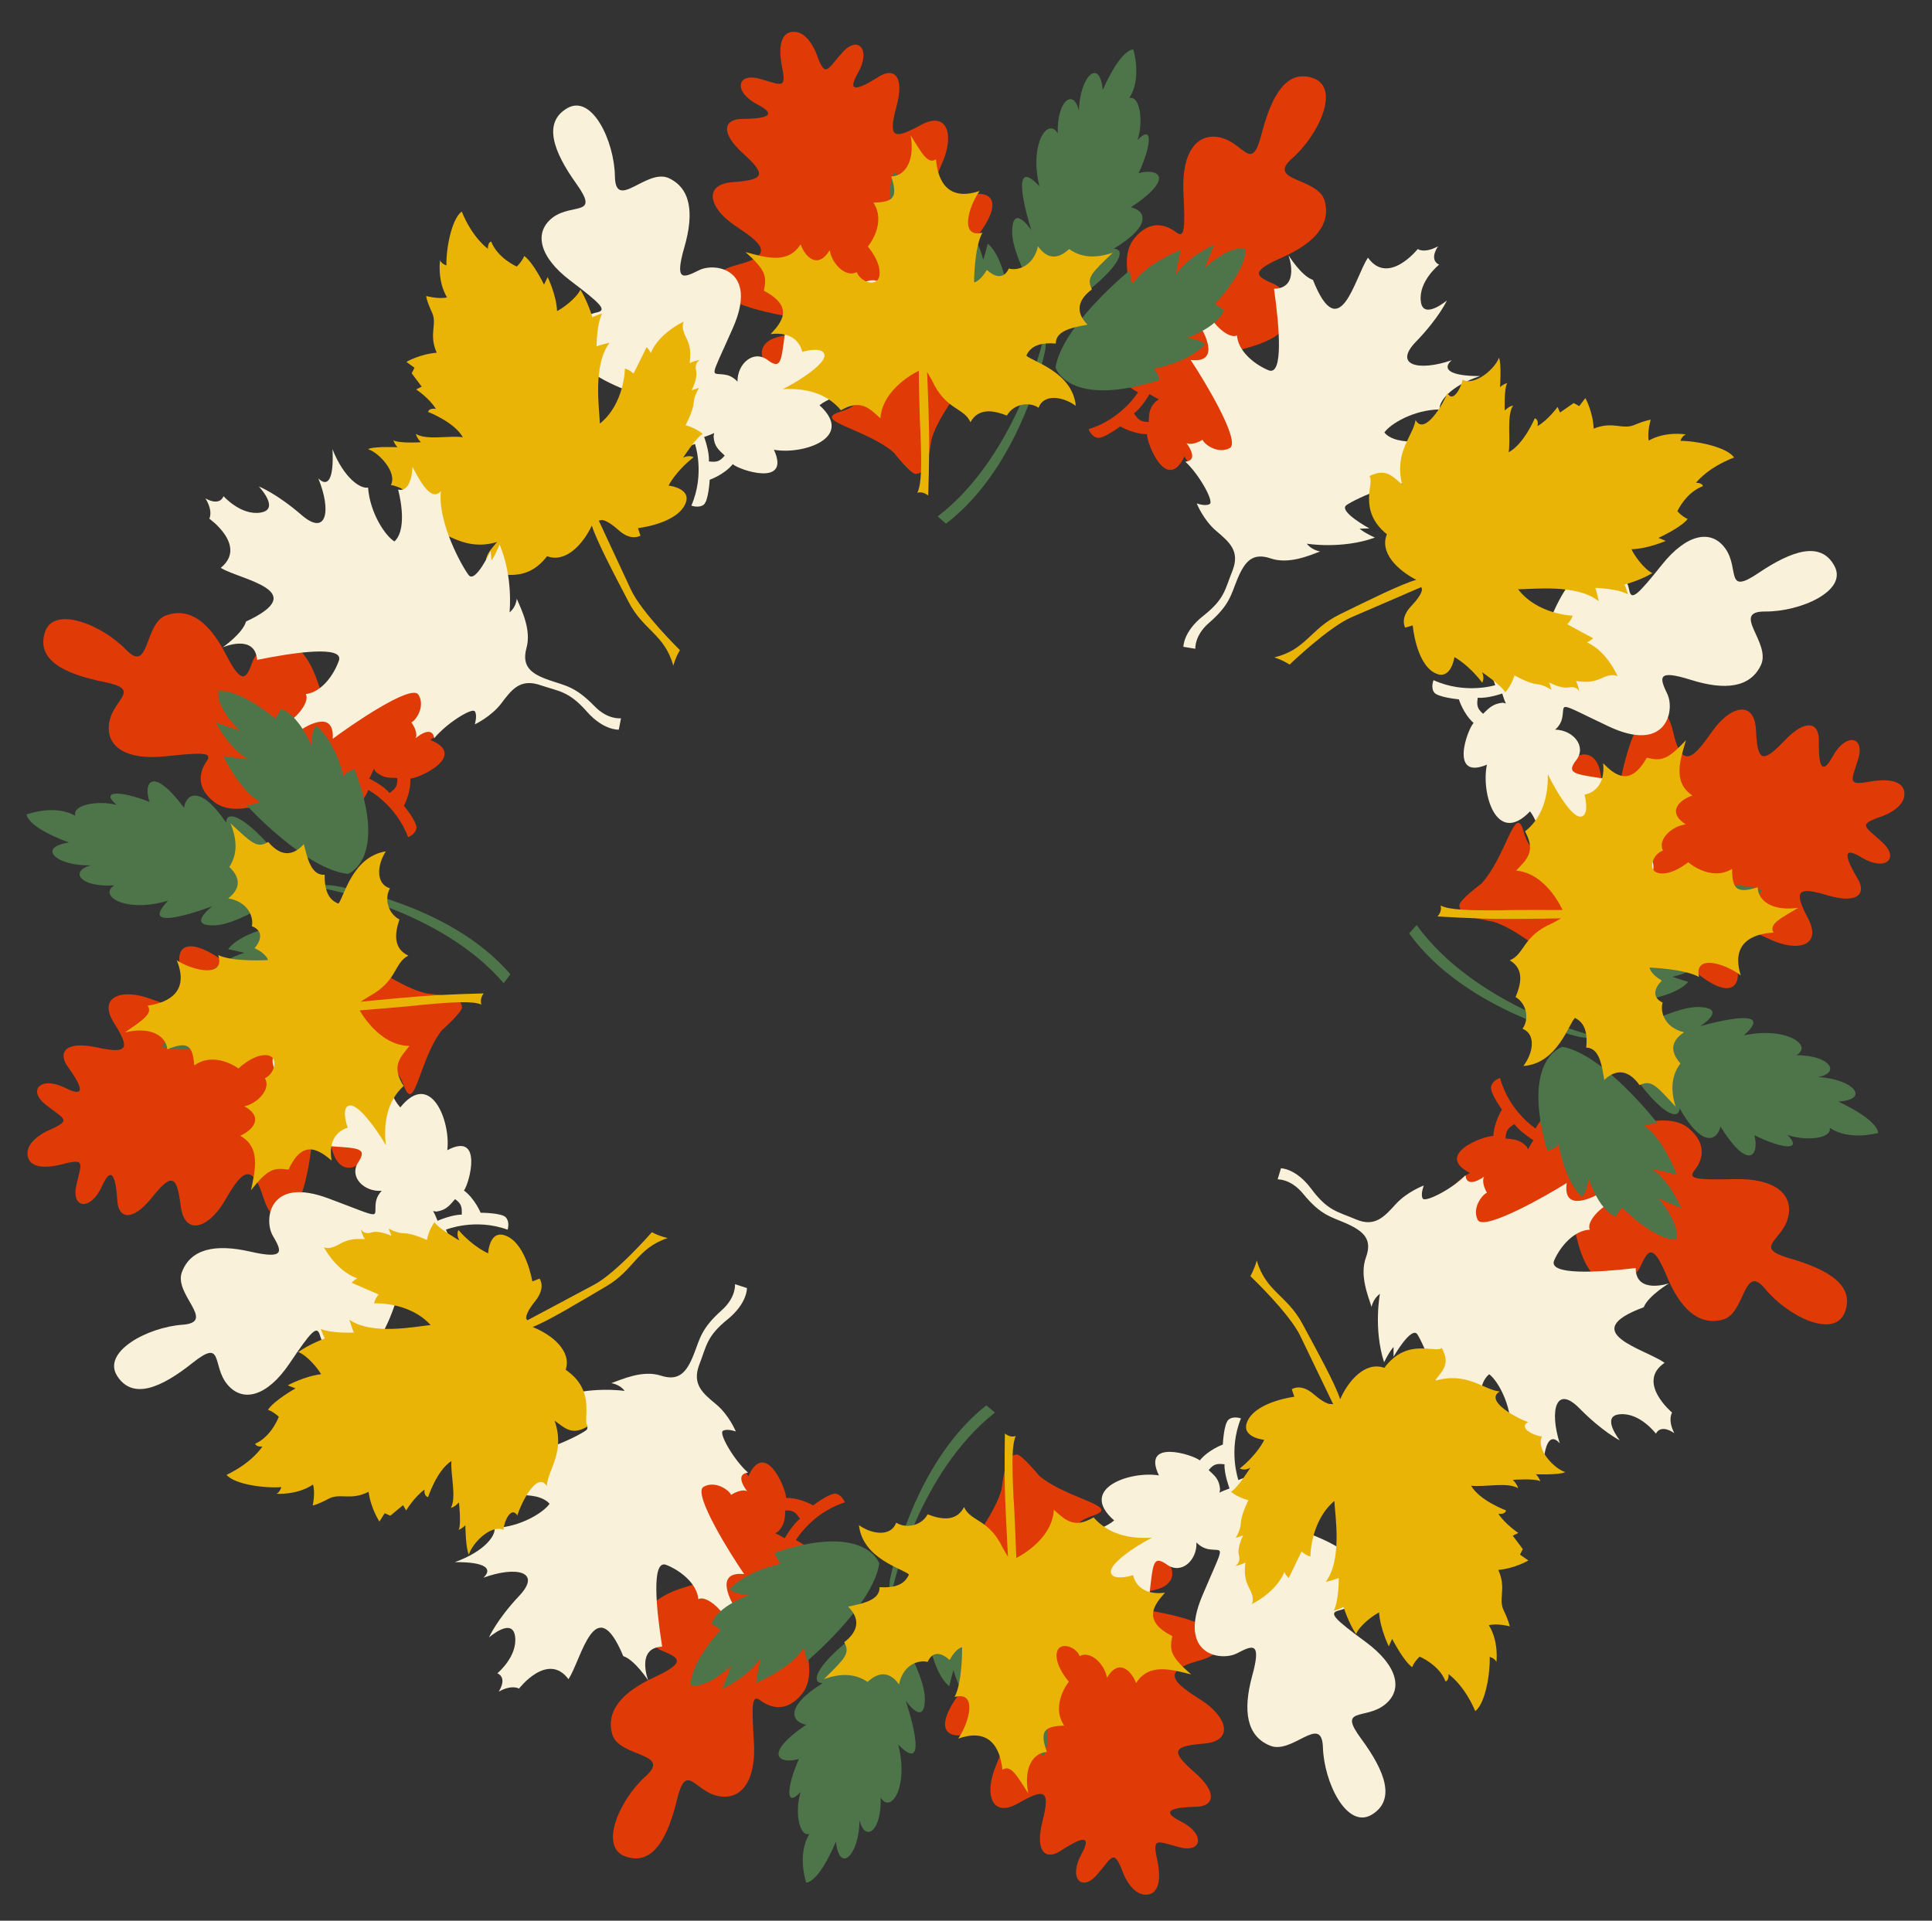 <?xml version="1.0" encoding="utf-8"?>
<!-- Generator: Adobe Illustrator 22.1.0, SVG Export Plug-In . SVG Version: 6.00 Build 0)  -->
<svg version="1.1" id="bg" xmlns="http://www.w3.org/2000/svg" xmlns:xlink="http://www.w3.org/1999/xlink" x="0px" y="0px"
	 viewBox="0 0 695 691" style="enable-background:new 0 0 695 691;" xml:space="preserve">
<rect x="0" y="0" width="695" height="691" fill="#333333" stroke="none"/>
<style type="text/css">
	.st0{fill:#E03A07;}
	.st1{fill:#F9F1D9;}
	.st2{fill:#EAB407;}
	.st3{fill:#4E754A;}
</style>
<g>
	<path class="st0" d="M464.8,57c9.5-8.3,17.4-25.2,7.8-28.8c-9.7-3.6-15.2,6.1-18.8,20.1c-3.6,14-6.1,3.3-14.7,1.2
		c-8.5-2-14,5.3-13.4,19.3c0.7,14.1,0.4,17.1-2.7,14.7s-9.1-4.9-14.9,2.2c-5.9,7.1-0.9,20.1,1.7,28.3s-10.2,3.7-9.8,13.5
		c0.4,9.7,9.4,13.6,9.4,13.6s-5.9,9.7-17.8,13.3c0,0,0.9,2.6,3.1,3.1s8.3-4.1,8.3-4.1s4.7,2.8,9.6,2.8c-0.1,3.3,7.1,21.4,13.5,8
		c5.1,9,22.1,19.8,22.7,2.3c7,1.3,13.2,9.3,20.4,5.2c7.2-4.1-0.3-12.1,7.1-12c2.7,0.9,11.1,6.2,17.9-0.4c6.8-6.6-2.3-11.8-11-9.4
		c-8.7,2.4-12,2.7-9.9-3.7c2.1-6.5-2.8-12-11.9-6.4c-9,5.7-11.8,8.2-12.2,1.8c-0.4-6.4-8.1-7.4-12.9-3.2l0.1-0.8
		c0.1-1.4-0.2-2.7-0.8-3.8c-2.8-5.1-6.3-3.1,14.3-9c22.2-6.4,14.2-20.2,8.2-22.7c-6-2.6-8.9-4.2,3-9.4c11.9-5.3,17.8-12,15.4-20.5
		C474.1,63.8,455.3,65.3,464.8,57z M413.2,151.8c-3,0-3.8-0.9-5.3-3.1c2.8-1.9,5.6-6.9,5.6-6.9c1.2,0.7,2.3,1.3,3.4,1.9l-1,0.6
		C413.3,146.8,413.4,148.8,413.2,151.8z"/>
	<path class="st0" d="M341.1,96c21.6-19.9,19.1-29.8,4.9-25.1s-11.3-2.4-7-12.4c4.4-10,1.8-18.9-8-13.4c-9.8,5.4-11.5,4.3-8.5-6.8
		s-1-14.1-6.4-10.7c-5.3,3.4-12.4,7.2-7.5-1.3s0.1-13.7-5.5-7.5c-5.5,6.1-6,9.3-9,1.7l-0.3-0.9c0,0-2.6-7.4-7.4-8.1
		c-4.8-0.7-6.8,4-5.1,12.4c1.7,8.5-0.1,6.6-8.2,4.4s-9.3,4.8-0.6,9.3c8.7,4.5,0.7,5.1-5.6,5.2c-6.3,0-8.1,4.7,0.4,12.4
		s7.7,9.5-3.5,10.3c-11.2,0.8-8.6,9.5,0.5,15.6s15.3,10.5,0.9,14.2s-11.3,13.4,17.7,18.4c5.9,1.7,9.8,4.8-2.4,7.4
		c-12.2,2.6-6.4,15.5,11.5,17.7s20.3,6.2,10.1,9.4c-10.2,3.2,9.6,6.1,19.4,14.6c0,0,6.1,7.8,7.9,7.7c0,0,1.9,0,3.2-1.6
		c1.1-1.4,2.5-10.8,2.5-10.8c3.5-12.4,18.7-25.6,8.4-22.8c-10.3,2.8-10.4-1.9,3.4-13.4s11.7-25.5,0.1-21.1
		C335.4,105.4,337,100.7,341.1,96z"/>
	<path class="st1" d="M221.2,63.4c-0.2-12.6-8.2-29.6-17.1-24.5c-8.9,5.1-5.1,15.6,3.3,27.3c8.4,11.8-1.4,6.8-8.5,12
		c-7,5.3-5,14.2,6.2,22.7s13.4,10.7,9.6,11.5c-3.8,0.8-9.6,3.8-7.9,12.9c1.7,9.1,14.9,13.6,22.8,16.8c7.9,3.3-3.7,10.2,4,16.1
		c7.7,5.9,16.4,1.5,16.4,1.5s3.7,10.7-1.3,22.2c0,0,2.6,1,4.4-0.3c1.8-1.3,2.2-9,2.2-9s5.2-1.8,8.3-5.6c2.5,2.2,21,8.3,14.8-5.2
		c10.2,1.9,29.4-4.2,16.4-16c5.5-4.5,15.6-4.1,17.1-12.3c1.5-8.1-9.4-7.5-4.6-13.1c2.4-1.5,11.9-4.6,11.2-14
		c-0.7-9.4-10.6-5.8-14.3,2.4c-3.7,8.2-5.6,11-9.2,5.2s-11.1-5.6-12.5,5c-1.5,10.6-1.3,14.3-6.4,10.5s-10.9,1.4-10.8,7.8l-0.6-0.6
		c-1-0.9-2.2-1.6-3.4-1.8c-5.7-1.2-6.4,2.9,2.3-16.8c9.4-21.2-6.3-23.8-12.1-20.9c-5.8,2.9-8.9,4.2-5.3-8.3
		c3.6-12.5,2.2-21.3-5.8-24.9C232.4,60.7,221.4,76.1,221.2,63.4z M260.7,163.9c-1.9,2.3-3.1,2.4-5.7,2.1c0.3-3.4-1.7-8.8-1.7-8.8
		c1.3-0.4,2.5-0.9,3.6-1.4l-0.2,1.2C256.9,160.6,258.5,161.8,260.7,163.9z"/>
	<path class="st1" d="M430,233.4c0,0-0.4-4.7,4.9-9.3c7.5-6.5,7.9-10.1,10.2-15.7c2.7-6.5,5.5-9.7,12-7.5s13.8-1,17.8-2.5
		c-3.3-0.6-4.8-2.8-4.8-2.8s12.6,2.1,24.5-2.2c-4.2-1.9-5.5-3.2-5.5-3.2l3.5-0.1c0,0-11.4-6.2-8.2-8.4c3.2-2.2,19.6-10.1,30.8-8.3
		c-3.4-3.2,2.1-6.5,9.2-9.7c-9.9-1.2-7.8-5.7-7.8-5.7s-14,3.1-18.6-2.4c2.1-3.1,10.6-8.2,19.9-8.3c-0.4-2.8,3.9-8.5,14.5-12
		c-11.4,0-13.6-2.7-10.2-5.7c-11.9,4.1-21.1,1.8-12.8-6.7c8.3-8.6,11.1-14.8,11.1-14.8s-8.7,7.3-9.4,0.2c-0.8-7.2,6.6-13.1,6.6-13.1
		s-3.8-1.3-0.4-6.6c-4.9,2.7-7.3,1-7.3,1s-10.6,13.3-17.9,3.1c-4.8,7.1-10.1,32.4-19.8,8c-4.2-1.4-8.8-8.9-8.8-8.9
		s4.4,11.9-5.2,12.1c1.9,13.3,3.5,31.6-2,29.3s-11-7.2-11.3-12.5c-2.8,1.3-8.5-3.5-10.8-8.9c0.6,6.6-2,6.4-2,6.4s7.7,12.7-3.9,11.3
		c4.2,6.2,18.3,29.3,14.1,31.7c-4.2,2.3-9.2-1.3-9.8-3c-4,2.4-5.8,1.2-5.8,1.2s4.9,6.2-0.4,6.7c5,4.6,10.3,14.2,8.8,15.2
		s-4.7-0.2-4.7-0.2s2.3,5.9,7,9.9s8.6,7.2,5.9,14.2c-2.8,6.9-2.7,10.2-10.6,16.4c-7.2,5.7-7.1,11.1-7.1,11.1L430,233.4z"/>
	<path class="st2" d="M216.3,187.1c0,0,1.6-0.5,6.2,3.6c4.6,4.2,7.9,2,7.9,2l-0.9-2.7c0,0,12.8-1.4,16.6-7.9
		c3.8-6.4-5.6-7.4-5.6-7.4s2.4-5,9-10.2c-1.9-1-3.8,0.2-3.8,0.2s4.7-7.3,7.1-8.6c-2.9-2.4-6.2-3.1-6.2-3.1s2.7-5,2.9-7.9
		s2-5.6,2-5.6l-2.7,0.9c0,0,2.3-4.3,1.6-7.1c-0.7-2.9,1.4-3.8,1.4-3.8s-2.6,0.4-3.7,1.2c0.4-3.9,0.4-6.1-1.5-9.7
		c-1.8-3.6-0.6-5.3-0.6-5.3s-8.8,3.9-11.9,11.3c-0.7-1.5-1.5-2.1-1.5-2.1s-1.4,2.9-4.7,9.5c-1.7-1.6-3.1-1.8-3.1-1.8
		s-0.1,12.6-9,19.8c-0.2-5.3-2.6-21.2,3.5-29.1c-3.1,0.7-4.7,1.3-4.7,1.3s0-7.9,2-11.8c-2.8,0.9-3.5,1.3-3.5,1.3s-1.6-5.4-4.3-9.9
		c-1.5,3.2-6.5,6.8-8.4,7.7c-0.3-6-3.4-12.2-3.4-12.2l-1.3,2.7c0,0-3.8-7.9-7.1-10.3c-0.9,2.1-2.7,3.8-2.7,3.8s-6.9-3-9.2-9
		c-1.3,0.3-1.2,2.6-1.2,2.6s-5.5-3.8-9.4-13.4c-3.7,2.7-5.7,13.7-5.5,19.4c-2-0.7-2.3-1.9-2.3-1.9s-1.1,7.3,2.5,13.4
		c-3,0.7-7.5-0.5-7.5-0.5s0.1,1.6,2.1,5.9s-1.3,7.7,1.7,14.5c-6.2,0.5-10.9,3.3-10.9,3.3l2.9,2.1l-1,2l3.6,4.8l-2,1
		c0,0,4.7,3.1,7.1,7c-2.6-0.4-2.8,1.1-2.8,1.1s9.4,3.6,12.5,9.1c-4.8-0.7-13.1,1.2-16.9-1.2c0.3,1.5,1.8,3,1.8,3s-7.9,0.5-9.9-0.7
		c0.6,1.7,1.5,2.5,1.5,2.5s-8.7-0.4-10.6,0.7c3.9,1.2,10.6,8.4,8.2,12.9c3.1,0.4,8.6,3.3,4.9,5.2c3.6,1.3,15.8,7.8,10,11.2
		c5.7,0.6,11.7,7.5,23.3,4.1c-2.9,3.6-5.8,5.9-2.7,11.9c2.1-2.1,12.3,4.2,20.7-6.8c6.6,2.5,12.8-4.1,16.1-11
		c1.7,5.4,7.8,17.1,13.2,27.4c5.3,10.3,13,11.7,16.1,23c1-3.5,2.4-5.6,2.4-5.6s-13.9-13.6-17.7-21.9c-3.1-6.7-11.5-24.7-11.5-24.7
		L216.3,187.1z"/>
	<path class="st3" d="M340.3,188.4C367.9,167.3,376,126,376,126l0.7-7.7l-2,6c0,0-9.9,40.5-37.4,61.5L340.3,188.4z"/>
	<path class="st3" d="M379.7,132.2c0,0,4.4,15,37.5,4.5c-0.8-3.2-2.4-4-2.4-4s12.3-2,18.7-8.8c-2.2-2.2-6.9-2.2-6.9-2.2
		s11.6-3.9,13.7-10.2c-2.3-1.3-3.2-2.2-3.2-2.2s11.1-11.5,11-19.7c-5.4-1.8-14.7,6.7-14.7,6.7l3.4-8.3c0,0-9.5,4.1-13.9,11
		c1-4.9,1.8-9.1,1.8-9.1s-13.1,5.3-17.3,12.3c-1.1-3.2-0.9-5-0.9-5S382.2,116.9,379.7,132.2z"/>
	<path class="st3" d="M321.7,85.4c0,0-2.4-1.6-4.7-2c0.5,5.7,6.4,16.8,6.4,16.8s-2.6-1.5-4.5-1c2.4,7.9,10,16.7,10,16.7
		s-3.4-1.7-4.5,0.9c13.9,14.8,39.4,13.6,39.4,13.6c1.4-36.8-8.5-42.7-8.5-42.7s-0.7,3-1.6,5.8c-2.3-9.9-10.2-17.4-10.2-17.4
		l-2.5,5.4c-0.8-6.2-6.4-11-6.4-11l-2.6,5.6c0,0-3-10.4-10.4-14.1C317.9,70.5,321.7,85.4,321.7,85.4z"/>
	<path class="st3" d="M380.5,48c-3.6-6.1-10.3,3.9-6.6,19c-12.1-12.9-2.9,15.8-2.9,15.8s-6.7-10-6.9,0.4c-0.2,10.3,13.4,31,13.4,31
		c24.4-15.1,28.7-24.7,23.1-24.7c14.4-8.7,11.2-13.9,6.2-14.9c16.4-10.9,9.5-14.2,2.8-12.3c4.7-10.1,5.2-17.8-0.4-11.9
		c2.2-6.7,0.9-16.2-3-15.1c4.7-7.1,1.5-17.5,1.5-17.5s-4.3-0.6-11,14.6c-1.1-11.9-8.3-4.9-8.6,7.5C386.4,31.8,380.2,35.8,380.5,48z"
		/>
	<path class="st2" d="M350.4,101.6c0,0,2.1-0.2,4.6-4.5c2.6,2.4,6,3.7,7.9-0.5c3,0.9,8.8-0.6,10.5-8c2.6,3.7,6.3,5.6,11.2,1
		c4.1,2.9,9.1,3.6,15.7,1.3c-7.4,7.2-9.7,8.9-7.5,13.2c-3.9,2.9-6.9,7.3-1.6,12.7c-4.6,0.9-11.5,1.9-11.4,6.8
		c-6.6-0.5-9.2,1.4-10.6,4.3c1.6,2,16.6,5.7,17.8,18.1c-4.5-3.3-11.5-4.5-13.4,0.7c-3.1-2.2-8.9-1.6-11.4,2.8
		c-4.3-1.7-10.1-3.1-13.1,2.4c-2.4-5.4-8.9-4.3-13.8-15l-1.8-3.1c0,0,0.5,10.9,0.7,20.9c0.2,9.5-0.3,23.6-0.3,23.6s-1.8-1.7-3.9-1
		c1.5-3.2,1.6-9.3,1.1-22.3c-0.3-2.7-0.6-21.6-0.6-21.6s-13,6-13.8,17.1c-3.9-3.5-6.9-7.1-14.2-2.9c-3.8-4.6-10.2-8.2-20.9-7.6
		c6.6-3.3,15.1-9.1,15-12.1c-0.1-3-5.8-2-8-1.3c-0.7-3.1-3.5-7.4-11.4-6.4c3.9-4.1,8.7-9.8-2.4-15.6c1.1-5.4,0.6-7.4-6.6-13.9
		c7.2,1.9,15.2,4.5,19.8-2.8c1.6,4.5,6.1,9.2,10.5,2.1c0.5,4.4,5.5,10.1,9.7,7.9c1.4,3.8,7.8,5.7,8.2,0.9c0.5-4.7-4.2-10.1-4.2-10.1
		s6.9-8.2,2-15.8c7-0.2,9-1.6,6.4-9.4c4.9-0.2,8.6-5.4,7-14.8c3.7,5.9,6.1,10.7,9.1,8.6c0.4,4.8,2.4,15.9,15.7,11.4
		c-4.3,6.1-7.1,17.1,1,15C350.4,89.1,350.4,101.6,350.4,101.6z"/>
	<path class="st0" d="M635,463.7c8,9.8,24.8,18.1,28.6,8.5s-5.7-15.4-19.5-19.4c-13.9-4-3.1-6.2-0.9-14.7c2.2-8.5-4.9-14.2-19-13.9
		c-14.1,0.3-17.1,0-14.7-3.1c2.5-3,5.2-8.9-1.8-15s-20.1-1.4-28.3,1s-3.5-10.3-13.2-10.1c-9.7,0.2-13.8,9-13.8,9s-9.5-6.1-12.8-18.2
		c0,0-2.6,0.8-3.2,3c-0.6,2.2,3.9,8.4,3.9,8.4s-2.9,4.6-3.1,9.5c-3.3-0.2-21.5,6.6-8.4,13.3c-9.1,4.8-20.4,21.6-2.9,22.7
		c-1.5,7-9.6,12.9-5.7,20.2c3.9,7.3,12.1,0,11.8,7.4c-1,2.6-6.5,11-0.1,17.9s11.9-2,9.7-10.8c-2.2-8.7-2.4-12.1,4-9.8
		c6.4,2.3,12.1-2.5,6.7-11.7c-5.4-9.2-7.9-12-1.5-12.2s7.6-7.9,3.5-12.8l0.8,0.1c1.4,0.1,2.7-0.1,3.8-0.7c5.2-2.7,3.2-6.3,8.7,14.6
		c5.8,22.4,19.8,14.7,22.5,8.8c2.7-5.9,4.4-8.8,9.4,3.2c4.9,12,11.6,18.1,20.1,15.9C628,472.8,627,454,635,463.7z M541.6,409.6
		c0.1-3,1-3.8,3.2-5.2c1.9,2.8,6.8,5.8,6.8,5.8c-0.8,1.2-1.4,2.3-1.9,3.3l-0.5-1C546.6,409.9,544.6,409.9,541.6,409.6z"/>
	<path class="st0" d="M599.3,339c19.3,22.2,29.2,19.9,24.9,5.6s2.7-11.3,12.6-6.6c9.9,4.6,18.8,2.3,13.6-7.6s-4-11.6,7-8.3
		c11,3.3,14.1-0.7,10.8-6.1c-3.2-5.4-6.8-12.6,1.5-7.5c8.4,5.1,13.7,0.5,7.6-5.3c-6-5.7-9.2-6.3-1.5-9.1l0.9-0.3
		c0,0,7.4-2.4,8.3-7.2c0.8-4.8-3.8-6.9-12.3-5.4s-6.6-0.3-4.2-8.3c2.4-8-4.5-9.4-9.2-0.8s-5.1,0.6-5-5.7c0.1-6.3-4.5-8.2-12.4,0.1
		s-9.7,7.5-10.2-3.7c-0.5-11.2-9.3-8.8-15.6,0.1s-10.9,15-14.2,0.5c-3.3-14.5-13.1-11.6-18.9,17.2c-1.9,5.9-5.1,9.6-7.3-2.6
		s-15.3-6.8-18,11s-6.8,20.1-9.7,9.9c-2.9-10.3-6.3,9.5-15.1,19c0,0-7.9,5.9-7.9,7.7c0,0-0.1,1.9,1.5,3.2c1.4,1.2,10.7,2.8,10.7,2.8
		c12.4,3.9,25.1,19.3,22.5,9c-2.6-10.4,2.1-10.4,13.3,3.8c11.2,14.1,25.2,12.3,21.1,0.6C590.1,333.1,594.7,334.8,599.3,339z"/>
	<path class="st1" d="M635,220c12.6,0.1,29.8-7.4,24.9-16.4c-4.9-9.1-15.4-5.5-27.4,2.6s-6.7-1.6-11.8-8.8s-14-5.3-22.8,5.7
		s-11,13.1-11.8,9.3c-0.7-3.8-3.5-9.7-12.6-8.3s-14,14.5-17.4,22.4c-3.5,7.9-10.1-3.9-16.2,3.6c-6.1,7.6-2,16.4-2,16.4
		s-10.8,3.4-22.2-1.8c0,0-1.1,2.5,0.2,4.4c1.3,1.8,8.9,2.5,8.9,2.5s1.6,5.2,5.3,8.5c-2.3,2.4-8.8,20.7,4.8,15
		c-2.2,10.1,3.4,29.5,15.5,16.8c4.4,5.6,3.7,15.7,11.8,17.4c8.1,1.7,7.8-9.2,13.2-4.3c1.4,2.5,4.2,12,13.7,11.5
		c9.4-0.4,6.1-10.4-2-14.4s-10.8-5.9-5-9.3c5.9-3.4,5.9-10.9-4.7-12.6c-10.5-1.7-14.3-1.7-10.4-6.7c3.9-5-1.1-10.9-7.6-11l0.6-0.5
		c0.9-1,1.6-2.1,1.9-3.4c1.3-5.7-2.7-6.5,16.7,2.7c20.9,9.9,24-5.7,21.2-11.6c-2.8-5.9-3.9-9,8.5-5.1s21.3,2.7,25.1-5.2
		C637.4,231.3,622.3,219.9,635,220z M533.5,256.8c-2.2-1.9-2.3-3.2-1.9-5.8c3.4,0.4,8.8-1.5,8.8-1.5c0.4,1.3,0.8,2.5,1.3,3.6
		l-1.1-0.3C536.9,253.2,535.6,254.8,533.5,256.8z"/>
	<path class="st1" d="M459.6,424.3c0,0,4.7-0.3,9.2,5.2c6.3,7.7,9.9,8.2,15.4,10.6c6.5,2.9,9.5,5.8,7.2,12.2
		c-2.4,6.4,0.7,13.8,2,17.9c0.7-3.3,3-4.7,3-4.7s-2.4,12.5,1.5,24.6c2-4.1,3.4-5.5,3.4-5.5v3.5c0,0,6.5-11.3,8.6-8s9.6,19.8,7.5,31
		c3.3-3.3,6.4,2.3,9.5,9.5c1.5-9.9,5.9-7.6,5.9-7.6s-2.7-14,2.9-18.6c3,2.2,8,10.8,7.8,20.1c2.8-0.3,8.4,4.1,11.6,14.8
		c0.3-11.4,3.1-13.5,6-10c-3.8-12-1.3-21.2,7.1-12.6c8.4,8.5,14.5,11.5,14.5,11.5s-7.1-8.9,0.1-9.4c7.2-0.6,12.9,7,12.9,7
		s1.4-3.7,6.6-0.2c-2.5-4.9-0.8-7.4-0.8-7.4s-13-10.9-2.7-17.9c-6.9-5-32.1-10.9-7.5-20c1.6-4.1,9.1-8.6,9.1-8.6s-12,4.1-12-5.5
		c-13.4,1.6-31.7,2.7-29.3-2.8c2.4-5.4,7.4-10.8,12.8-11c-1.3-2.8,3.7-8.4,9.2-10.5c-6.6,0.4-6.3-2.2-6.3-2.2s-12.9,7.4-11.2-4.1
		c-6.3,4-29.8,17.5-32,13.3c-2.2-4.3,1.6-9.1,3.3-9.8c-2.3-4.1-1-5.8-1-5.8s-6.3,4.7-6.7-0.5c-4.7,4.9-14.5,9.9-15.4,8.4
		c-0.9-1.5,0.4-4.7,0.4-4.7s-6,2.2-10.1,6.7s-7.5,8.4-14.3,5.5s-10.1-3-16.1-11c-5.5-7.4-10.9-7.4-10.9-7.4L459.6,424.3z"/>
	<path class="st2" d="M511.5,211.9c0,0,0.5,1.6-3.8,6.1s-2.2,7.8-2.2,7.8l2.7-0.8c0,0,1.1,12.9,7.4,16.8c6.3,3.9,7.6-5.4,7.6-5.4
		s5,2.6,10,9.2c1-1.9-0.1-3.8-0.1-3.8s7.2,4.9,8.4,7.3c2.4-2.8,3.3-6.1,3.3-6.1s5,2.8,7.8,3.1c2.9,0.2,5.5,2.1,5.5,2.1l-0.8-2.7
		c0,0,4.2,2.4,7.1,1.8c2.9-0.6,3.7,1.5,3.7,1.5s-0.4-2.6-1.2-3.8c3.9,0.5,6.1,0.5,9.7-1.2c3.6-1.7,5.3-0.5,5.3-0.5s-3.7-8.9-11-12.2
		c1.5-0.7,2.2-1.5,2.2-1.5s-2.9-1.5-9.3-5c1.6-1.7,1.9-3.1,1.9-3.1s-12.6-0.4-19.6-9.5c5.3,0,21.3-2,29,4.3
		c-0.6-3.1-1.2-4.8-1.2-4.8s7.9,0.2,11.7,2.3c-0.8-2.8-1.2-3.5-1.2-3.5s5.4-1.4,10-4.1c-3.2-1.6-6.7-6.7-7.5-8.6
		c6-0.2,12.3-3,12.3-3l-2.6-1.1c0,0,8-3.6,10.5-6.8c-2.1-0.9-3.7-2.8-3.7-2.8s3.1-6.8,9.2-9c-0.3-1.3-2.5-1.2-2.5-1.2
		s4-5.4,13.7-9.1c-2.6-3.8-13.5-6-19.3-6c0.7-2,2-2.3,2-2.3s-7.2-1.3-13.4,2.2c-0.6-3.1,0.7-7.5,0.7-7.5s-1.6,0.1-5.9,1.9
		c-4.4,1.8-7.7-1.5-14.6,1.3c-0.3-6.2-3-11-3-11l-2.2,2.9l-2-1.1l-4.9,3.4l-0.9-2c0,0-3.3,4.6-7.2,6.9c0.5-2.6-1-2.8-1-2.8
		s-3.9,9.3-9.4,12.2c0.8-4.8-0.8-13.2,1.6-16.8c-1.5,0.2-3,1.8-3,1.8s-0.3-7.9,0.9-9.9c-1.7,0.5-2.6,1.5-2.6,1.5s0.6-8.7-0.4-10.6
		c-1.3,3.9-8.7,10.3-13.1,7.9c-0.5,3.1-3.6,8.5-5.4,4.8c-1.4,3.6-8.2,15.6-11.5,9.7c-0.8,5.7-7.8,11.5-4.8,23.2c-3.6-3-5.8-6-11.8-3
		c2.1,2.1-4.5,12.2,6.3,20.9c-2.7,6.6,3.8,12.9,10.6,16.4c-5.4,1.5-17.3,7.4-27.7,12.5c-10.4,5.1-12,12.7-23.4,15.4
		c3.4,1.1,5.5,2.6,5.5,2.6s14-13.5,22.4-17.1c6.8-2.9,25-10.8,25-10.8L511.5,211.9z"/>
	<path class="st3" d="M506.9,335.8c20.3,28.1,61.5,37.3,61.5,37.3l7.6,0.9l-5.9-2.2c0,0-40.2-10.9-60.5-39L506.9,335.8z"/>
	<path class="st3" d="M562.1,376.6c0,0-15.1,4-5.5,37.4c3.2-0.7,4.1-2.3,4.1-2.3s1.7,12.3,8.3,18.9c2.3-2.1,2.4-6.9,2.4-6.9
		s3.6,11.7,9.8,14c1.3-2.2,2.3-3.2,2.3-3.2s11.2,11.4,19.4,11.5c2-5.3-6.3-14.9-6.3-14.9l8.2,3.6c0,0-3.8-9.6-10.6-14.2
		c4.9,1.1,9,2.1,9,2.1s-5-13.3-11.8-17.6c3.2-1,5-0.7,5-0.7S577.3,379.5,562.1,376.6z"/>
	<path class="st3" d="M610.4,319.9c0,0,1.7-2.3,2.1-4.7c-5.8,0.4-17,5.9-17,5.9s1.6-2.6,1.2-4.5c-7.9,2.2-16.9,9.5-16.9,9.5
		s1.8-3.3-0.8-4.5c-15.2,13.5-14.6,39-14.6,39c36.7,2.4,42.9-7.4,42.9-7.4s-3-0.8-5.7-1.8c10-2.1,17.7-9.7,17.7-9.7l-5.3-2.6
		c6.3-0.7,11.1-6.1,11.1-6.1l-5.6-2.7c0,0,10.4-2.8,14.3-10C625.4,316.5,610.4,319.9,610.4,319.9z"/>
	<path class="st3" d="M646.2,379.6c6.2-3.4-3.6-10.4-18.9-7.1c13.2-11.7-15.7-3.3-15.7-3.3s10.1-6.4-0.2-6.9s-31.3,12.5-31.3,12.5
		c14.4,25,23.9,29.5,24.1,23.9c8.3,14.7,13.6,11.5,14.7,6.6c10.5,16.7,14,9.8,12.2,3.1c10,5,17.6,5.7,11.9-0.1
		c6.6,2.3,16.1,1.4,15.2-2.6c7,4.9,17.4,1.9,17.4,1.9s0.7-4.2-14.3-11.3c11.9-0.8,5.1-8.2-7.3-8.8
		C662.2,386,658.5,379.7,646.2,379.6z"/>
	<path class="st2" d="M593.4,348.1c0,0,0.1,2.1,4.4,4.7c-2.5,2.5-3.8,5.9,0.3,7.9c-0.9,3,0.3,8.8,7.7,10.7
		c-3.8,2.5-5.8,6.1-1.3,11.2c-3,4-3.8,9-1.7,15.6c-7-7.6-8.7-9.9-13-7.8c-2.8-3.9-7.1-7.1-12.7-1.9c-0.8-4.7-1.6-11.6-6.5-11.6
		c0.7-6.5-1.2-9.2-4-10.7c-2.1,1.6-6.2,16.5-18.6,17.3c3.4-4.4,4.8-11.3-0.3-13.4c2.3-3.1,1.8-8.8-2.5-11.4c1.8-4.3,3.4-10-2.1-13.2
		c5.5-2.3,4.5-8.7,15.4-13.4l3.1-1.7c0,0-10.9,0.2-20.9,0.2c-9.5,0-23.6-0.9-23.6-0.9s1.8-1.7,1.1-3.9c3.2,1.5,9.3,1.8,22.3,1.7
		c2.8-0.2,21.6-0.1,21.6-0.1s-5.7-13.2-16.7-14.2c3.6-3.8,7.3-6.7,3.2-14.1c4.7-3.7,8.4-10,8.2-20.6c3.2,6.7,8.7,15.4,11.7,15.3
		s2.1-5.7,1.5-7.9c3.1-0.6,7.5-3.3,6.7-11.3c4,4,9.6,8.9,15.7-2c5.3,1.3,7.4,0.8,14.1-6.3c-2.1,7.1-4.9,15.1,2.3,19.9
		c-4.5,1.5-9.4,5.8-2.4,10.4c-4.5,0.4-10.3,5.2-8.2,9.4c-3.8,1.3-5.9,7.6-1.1,8.2c4.7,0.6,10.2-4,10.2-4s8,7.1,15.8,2.4
		c0,7,1.4,9.1,9.2,6.6c0.1,4.9,5.2,8.7,14.6,7.4c-6,3.6-10.8,5.8-8.9,8.9c-4.8,0.3-16,2-11.8,15.4c-6-4.5-16.9-7.6-15,0.6
		C605.9,348.5,593.4,348.1,593.4,348.1z"/>
	<path class="st0" d="M232.3,639c-9.4,8.4-17,25.5-7.3,28.9s15.1-6.3,18.5-20.3s6.1-3.4,14.6-1.5c8.6,1.9,14-5.5,13.1-19.5
		s-0.7-17.1,2.4-14.8s9.1,4.8,14.9-2.4s0.5-20.1-2.2-28.3c-2.7-8.1,10.1-3.9,9.6-13.6c-0.6-9.7-9.6-13.4-9.6-13.4s5.7-9.8,17.6-13.6
		c0,0-0.9-2.6-3.1-3.1s-8.3,4.2-8.3,4.2s-4.7-2.8-9.7-2.7c0-3.3-7.5-21.3-13.6-7.8c-5.2-8.9-22.4-19.5-22.8-1.9
		c-7.1-1.2-13.3-9.1-20.4-4.9c-7.1,4.2,0.5,12.1-6.9,12.1c-2.7-0.9-11.2-6-17.9,0.7s2.5,11.8,11.2,9.3c8.6-2.5,12-2.9,9.9,3.6
		c-2,6.5,3,12,12,6.2c8.9-5.8,11.7-8.4,12.2-2c0.5,6.3,8.2,7.3,13,3l-0.1,0.8c0,1.4,0.2,2.7,0.9,3.8c2.9,5.1,6.4,3-14.2,9.3
		c-22.1,6.8-13.9,20.4-7.9,22.8c6,2.5,9,4-2.8,9.5c-11.8,5.4-17.6,12.3-15.1,20.7C222.9,632.3,241.8,630.5,232.3,639z M282.5,543.4
		c3-0.1,3.8,0.8,5.3,3c-2.7,2-5.5,7-5.5,7c-1.2-0.7-2.3-1.3-3.4-1.8l1-0.6C282.4,548.4,282.3,546.3,282.5,543.4z"/>
	<path class="st0" d="M355.5,598c-21.3,20.2-18.6,30-4.5,25.1s11.4,2.2,7.2,12.3c-4.2,10.1-1.5,18.9,8.2,13.3
		c9.7-5.6,11.4-4.5,8.6,6.6s1.3,14,6.5,10.6c5.3-3.5,12.3-7.4,7.5,1.2c-4.7,8.6,0.1,13.7,5.6,7.4c5.4-6.2,5.9-9.4,9-1.8l0.3,0.9
		c0,0,2.7,7.3,7.5,8c4.8,0.6,6.7-4.1,4.9-12.5c-1.9-8.4,0-6.6,8.1-4.5s9.2-4.9,0.4-9.3c-8.8-4.4-0.8-5.1,5.5-5.3
		c6.3-0.1,8-4.9-0.6-12.4c-8.7-7.6-7.9-9.4,3.3-10.3c11.2-0.9,8.4-9.7-0.8-15.6c-9.2-5.9-15.5-10.2-1.1-14.2
		c14.4-3.9,11-13.5-18-18.1c-6-1.7-9.8-4.7,2.3-7.4c12.1-2.8,6.1-15.6-11.7-17.5c-17.9-1.9-20.4-5.9-10.3-9.3
		c10.1-3.4-9.7-5.9-19.6-14.3c0,0-6.3-7.7-8-7.6c0,0-1.9,0-3.2,1.7c-1.1,1.4-2.3,10.8-2.3,10.8c-3.4,12.5-18.3,25.9-8,22.9
		s10.4,1.7-3.2,13.4s-11.3,25.7,0.3,21.1C361,588.6,359.5,593.3,355.5,598z"/>
	<path class="st1" d="M475.9,628.7c0.4,12.6,8.6,29.4,17.5,24.2c8.8-5.3,4.9-15.6-3.7-27.3c-8.6-11.6,1.3-6.8,8.3-12.2
		s4.7-14.2-6.6-22.6c-11.3-8.3-13.6-10.5-9.8-11.4c3.8-0.9,9.6-3.9,7.7-13c-1.8-9.1-15.1-13.3-23.1-16.5c-8-3.1,3.5-10.3-4.3-16.1
		s-16.4-1.3-16.4-1.3s-3.8-10.6,0.9-22.2c0,0-2.6-1-4.4,0.4s-2.1,9-2.1,9s-5.1,1.8-8.3,5.7c-2.5-2.1-21.1-7.9-14.7,5.4
		c-10.2-1.7-29.3,4.7-16.1,16.2c-5.4,4.6-15.5,4.4-16.9,12.5c-1.3,8.2,9.6,7.4,4.8,13c-2.4,1.5-11.8,4.7-11,14.1
		c0.8,9.4,10.7,5.6,14.3-2.6c3.6-8.2,5.4-11,9.1-5.3s11.1,5.4,12.4-5.2c1.3-10.6,1.1-14.3,6.3-10.6c5.2,3.7,10.9-1.6,10.6-8l0.6,0.6
		c1,0.9,2.2,1.5,3.5,1.8c5.8,1.1,6.4-3-2,16.8c-9,21.3,6.7,23.7,12.5,20.7c5.7-3,8.9-4.3,5.4,8.3c-3.4,12.6-1.8,21.4,6.2,24.8
		C464.7,631.7,475.5,616.1,475.9,628.7z M434.8,528.9c1.8-2.3,3.1-2.4,5.7-2.1c-0.2,3.4,1.8,8.7,1.8,8.7c-1.3,0.5-2.5,0.9-3.6,1.5
		l0.2-1.2C438.6,532.2,437,530.9,434.8,528.9z"/>
	<path class="st1" d="M264.4,462c0,0,0.5,4.7-4.8,9.4c-7.4,6.6-7.8,10.2-10,15.8c-2.6,6.6-5.4,9.8-11.9,7.7
		c-6.5-2.1-13.8,1.3-17.8,2.7c3.4,0.6,4.8,2.8,4.8,2.8s-12.6-1.9-24.5,2.6c4.2,1.9,5.6,3.1,5.6,3.1l-3.4,0.2c0,0,11.5,6,8.4,8.3
		c-3.2,2.3-19.4,10.4-30.6,8.8c3.4,3.2-2,6.5-9.1,9.9c9.9,1.1,7.9,5.6,7.9,5.6s13.9-3.3,18.7,2.1c-2.1,3.1-10.5,8.4-19.8,8.7
		c0.5,2.8-3.7,8.5-14.3,12.3c11.4-0.1,13.6,2.5,10.3,5.6c11.8-4.3,21.1-2.2,12.9,6.5c-8.2,8.7-10.9,15-10.9,15s8.5-7.5,9.4-0.3
		s-6.4,13.2-6.4,13.2s3.8,1.2,0.5,6.6c4.8-2.7,7.3-1.1,7.3-1.1s10.3-13.4,17.8-3.4c4.7-7.1,9.6-32.5,19.7-8.3c4.2,1.4,9,8.8,9,8.8
		s-4.6-11.8,5-12.2c-2.1-13.3-4-31.6,1.5-29.4c5.5,2.2,11.1,7,11.5,12.3c2.7-1.4,8.6,3.4,10.9,8.8c-0.7-6.6,1.9-6.4,1.9-6.4
		s-7.9-12.6,3.7-11.4c-4.3-6.2-18.8-29.1-14.6-31.4c4.2-2.4,9.2,1.2,9.9,2.9c4-2.5,5.8-1.3,5.8-1.3s-5-6.1,0.3-6.7
		c-5.1-4.5-10.5-14-9.1-15c1.5-1,4.7,0.2,4.7,0.2s-2.4-5.9-7.1-9.8c-4.7-3.9-8.7-7.1-6.1-14.1c2.7-6.9,2.6-10.3,10.3-16.5
		c7.1-5.8,6.9-11.2,6.9-11.2L264.4,462z"/>
	<path class="st2" d="M478.9,505.1c0,0-1.6,0.6-6.3-3.5c-4.7-4.1-7.9-1.8-7.9-1.8l0.9,2.7c0,0-12.8,1.6-16.5,8.1s5.7,7.4,5.7,7.4
		s-2.3,5.1-8.8,10.3c1.9,1,3.8-0.3,3.8-0.3s-4.6,7.4-7,8.7c2.9,2.3,6.3,3,6.3,3s-2.6,5.1-2.7,8s-1.9,5.6-1.9,5.6l2.7-0.9
		c0,0-2.3,4.3-1.5,7.2c0.7,2.8-1.4,3.8-1.4,3.8s2.6-0.5,3.7-1.3c-0.4,3.9-0.3,6.1,1.6,9.7c1.9,3.5,0.7,5.3,0.7,5.3
		s8.7-4.1,11.7-11.5c0.8,1.5,1.6,2.1,1.6,2.1s1.4-2.9,4.6-9.5c1.8,1.5,3.2,1.8,3.2,1.8s-0.1-12.6,8.6-20c0.3,5.3,2.9,21.2-3.1,29.1
		c3.1-0.7,4.7-1.4,4.7-1.4s0.1,7.9-1.8,11.8c2.8-0.9,3.5-1.4,3.5-1.4s1.6,5.3,4.5,9.8c1.4-3.3,6.4-6.9,8.3-7.8
		c0.4,6,3.5,12.2,3.5,12.2l1.2-2.7c0,0,4,7.9,7.2,10.2c0.8-2.1,2.7-3.8,2.7-3.8s7,2.9,9.3,8.9c1.3-0.3,1.1-2.6,1.1-2.6
		s5.5,3.7,9.6,13.3c3.7-2.8,5.4-13.8,5.2-19.5c2.1,0.6,2.4,1.9,2.4,1.9s1-7.3-2.7-13.3c3-0.8,7.5,0.4,7.5,0.4s-0.2-1.6-2.2-5.8
		c-2-4.3,1.1-7.8-1.9-14.5c6.2-0.6,10.8-3.4,10.8-3.4l-3-2.1l1-2l-3.6-4.8l2-1c0,0-4.7-3.1-7.2-6.9c2.6,0.3,2.8-1.2,2.8-1.2
		s-9.5-3.5-12.6-8.9c4.8,0.6,13.1-1.4,16.9,0.9c-0.3-1.5-1.9-3-1.9-3s7.9-0.6,9.9,0.5c-0.6-1.7-1.6-2.5-1.6-2.5s8.7,0.3,10.6-0.8
		c-3.9-1.1-10.7-8.2-8.4-12.8c-3.1-0.3-8.6-3.2-5-5.2c-3.7-1.2-15.9-7.6-10.2-11c-5.7-0.5-11.8-7.3-23.4-3.8c2.8-3.7,5.8-6,2.5-11.9
		c-2,2.2-12.3-4-20.6,7.2c-6.7-2.4-12.8,4.3-15.9,11.3c-1.7-5.4-8.1-17-13.6-27.2s-13.1-11.5-16.4-22.7c-1,3.5-2.3,5.6-2.3,5.6
		s14.1,13.4,18,21.6c3.2,6.7,11.8,24.5,11.8,24.5L478.9,505.1z"/>
	<path class="st3" d="M354.8,505.6c-27.2,21.5-34.7,63-34.7,63l-0.6,7.7l1.9-6c0,0,9.2-40.6,36.5-62.1L354.8,505.6z"/>
	<path class="st3" d="M316.3,562.5c0,0-4.7-14.9-37.6-3.9c0.9,3.2,2.4,4,2.4,4s-12.2,2.2-18.6,9.1c2.2,2.2,7,2.1,7,2.1
		s-11.5,4.1-13.6,10.4c2.3,1.2,3.3,2.2,3.3,2.2s-10.9,11.6-10.7,19.8c5.4,1.7,14.6-6.9,14.6-6.9l-3.3,8.3c0,0,9.5-4.2,13.8-11.2
		c-0.9,4.9-1.7,9.1-1.7,9.1S285,600,289,592.9c1.2,3.1,1,5,1,5S314,577.8,316.3,562.5z"/>
	<path class="st3" d="M375,608.3c0,0,2.4,1.6,4.8,1.9c-0.6-5.7-6.7-16.7-6.7-16.7s2.6,1.5,4.5,1c-2.6-7.8-10.2-16.5-10.2-16.5
		s3.4,1.7,4.5-1c-14.1-14.6-39.6-13-39.6-13c-0.8,36.8,9.2,42.6,9.2,42.6s0.7-3.1,1.5-5.8c2.5,9.9,10.5,17.3,10.5,17.3l2.4-5.4
		c0.9,6.2,6.6,10.9,6.6,10.9l2.5-5.7c0,0,3.2,10.3,10.6,13.9C379,623.2,375,608.3,375,608.3z"/>
	<path class="st3" d="M316.8,646.7c3.7,6.1,10.2-4,6.3-19.1c12.3,12.7,2.7-15.8,2.7-15.8s6.8,9.8,6.9-0.5s-13.8-30.8-13.8-30.8
		c-24.3,15.4-28.5,25.2-22.9,25c-14.3,8.9-10.9,14.1-6,15c-16.2,11.1-9.2,14.3-2.6,12.3c-4.5,10.2-4.9,17.9,0.6,11.9
		c-2.1,6.7-0.7,16.2,3.2,15.1c-4.6,7.2-1.2,17.5-1.2,17.5s4.3,0.5,10.7-14.8c1.3,11.9,8.4,4.8,8.5-7.6
		C311.2,662.9,317.2,658.9,316.8,646.7z"/>
	<path class="st2" d="M346.1,592.6c0,0-2.1,0.2-4.5,4.6c-2.6-2.4-6-3.6-7.9,0.7c-3-0.8-8.8,0.7-10.3,8.1c-2.6-3.7-6.4-5.5-11.3-0.9
		c-4.1-2.8-9.1-3.4-15.7-1c7.3-7.3,9.6-9.1,7.3-13.3c3.8-2.9,6.8-7.4,1.4-12.8c4.6-1,11.5-2.1,11.3-7c6.6,0.4,9.1-1.5,10.6-4.5
		c-1.7-2-16.7-5.5-18-17.8c4.6,3.3,11.5,4.3,13.4-0.9c3.2,2.1,8.9,1.4,11.3-3c4.4,1.7,10.2,3,13.1-2.6c2.5,5.4,8.9,4.1,14,14.8
		l1.8,3.1c0,0-0.6-10.9-1-20.8c-0.4-9.5-0.1-23.6-0.1-23.6s1.8,1.7,3.9,0.9c-1.4,3.2-1.4,9.4-0.8,22.3c0.3,2.7,1,21.6,1,21.6
		s12.9-6.2,13.5-17.3c4,3.4,7,7,14.3,2.7c3.9,4.5,10.4,8,21,7.3c-6.6,3.4-15,9.3-14.8,12.3s5.8,1.9,8,1.2c0.7,3.1,3.6,7.3,11.5,6.3
		c-3.8,4.2-8.5,10,2.6,15.6c-1.1,5.4-0.5,7.4,6.8,13.8c-7.2-1.8-15.2-4.2-19.8,3.1c-1.7-4.4-6.2-9.1-10.5-1.9
		c-0.6-4.4-5.6-10-9.8-7.8c-1.5-3.7-7.8-5.5-8.3-0.8c-0.4,4.7,4.4,10,4.4,10s-6.7,8.3-1.7,15.8c-7,0.3-9,1.7-6.2,9.5
		c-4.9,0.3-8.5,5.5-6.7,14.9c-3.8-5.9-6.2-10.6-9.3-8.5c-0.5-4.8-2.7-15.9-15.9-11.2c4.2-6.2,6.9-17.2-1.3-15
		C346.3,605.1,346.1,592.6,346.1,592.6z"/>
	<path class="st0" d="M45.3,233.7c-8.8-9.1-26.2-16-29.2-6.1c-3,9.8,6.9,14.8,21.1,17.7c14.2,2.8,3.6,5.9,2.1,14.6
		c-1.5,8.7,6.1,13.7,20.1,12.2s17.1-1.4,14.9,1.8c-2.2,3.2-4.4,9.3,3,14.8c7.5,5.5,20.1-0.3,28.2-3.4c8-3.1,4.3,10,14,9
		s13-10.1,13-10.1s10,5.3,14.3,17c0,0,2.6-1,3-3.2s-4.5-8.1-4.5-8.1s2.6-4.8,2.3-9.8c3.3-0.1,20.9-8.3,7.2-13.9
		c8.7-5.6,18.5-23.2,1-22.8c0.9-7.1,8.5-13.7,4-20.6c-4.5-6.9-12,1-12.4-6.4c0.8-2.7,5.5-11.5-1.4-17.8c-6.9-6.4-11.7,3-8.8,11.5
		s3.4,11.8-3.1,10.1c-6.6-1.7-11.9,3.5-5.7,12.2c6.2,8.7,8.8,11.3,2.5,12.1s-7,8.5-2.5,13.1h-0.8c-1.4,0-2.7,0.4-3.7,1
		c-5,3.1-2.7,6.5-9.8-13.8c-7.7-21.8-20.9-13-23.2-6.9c-2.2,6.1-3.7,9.1-9.6-2.4c-5.9-11.6-13-17-21.3-14.2
		C51.6,224,54.1,242.8,45.3,233.7z M142.9,279.9c0.2,2.9-0.6,3.8-2.8,5.4c-2.1-2.7-7.3-5.2-7.3-5.2c0.7-1.2,1.2-2.4,1.7-3.5l0.6,1
		C137.9,280,139.9,279.8,142.9,279.9z"/>
	<path class="st0" d="M91.3,355.1c-21.1-20.5-30.8-17.4-25.3-3.5s-1.7,11.4-12,7.7c-10.3-3.8-18.9-0.7-13,8.7c6,9.5,5,11.2-6.3,8.8
		c-11.2-2.4-14,1.8-10.3,7c3.7,5.1,7.9,12-0.9,7.6c-8.7-4.4-13.7,0.7-7.2,5.9c6.4,5.2,9.7,5.5,2.2,8.9l-0.9,0.4c0,0-7.2,3-7.7,7.8
		c-0.4,4.9,4.4,6.6,12.7,4.4c8.4-2.2,6.6-0.3,4.8,7.9c-1.7,8.2,5.3,9,9.3,0c4-8.9,5.1-1,5.5,5.3s5.2,7.8,12.4-1.1
		c7.2-9,9-8.2,10.4,2.9s10,8,15.6-1.4c5.5-9.4,9.6-15.9,14.1-1.7c4.5,14.2,14,10.5,17.4-18.7c1.4-6,4.2-10,7.5,2s15.9,5.5,17-12.5
		c1.2-18,5.1-20.6,8.8-10.6c3.8,10,5.5-10,13.5-20.2c0,0,7.4-6.6,7.3-8.3c0,0-0.1-1.9-1.8-3.1c-1.4-1-10.9-1.9-10.9-1.9
		c-12.6-2.8-26.6-17.2-23.2-7.1c3.4,10.1-1.3,10.5-13.6-2.6s-26.2-10.2-21.1,1.2C101,360.1,96.2,358.8,91.3,355.1z"/>
	<path class="st1" d="M65.6,476.6c-12.6,0.9-29.1,9.8-23.4,18.5c5.6,8.6,15.8,4.2,27.1-4.8s6.8,1,12.5,7.8
		c5.6,6.7,14.4,4.2,22.3-7.5s9.9-14,11-10.2s4.3,9.4,13.3,7.2c9-2.2,12.7-15.6,15.5-23.7s10.4,3.1,15.9-5c5.5-8,0.6-16.5,0.6-16.5
		s10.5-4.3,22.2,0c0,0,0.9-2.6-0.6-4.4c-1.4-1.7-9.1-1.7-9.1-1.7s-2.1-5.1-6-8c2-2.6,7-21.4-6-14.5c1.3-10.3-5.9-29.1-16.9-15.4
		c-4.9-5.3-5-15.3-13.2-16.3s-7,9.9-12.8,5.4c-1.6-2.3-5.2-11.6-14.6-10.4s-5.2,10.9,3.2,14.1c8.4,3.3,11.3,5,5.7,8.9
		c-5.5,3.9-4.9,11.4,5.7,12.2c10.6,0.8,14.4,0.5,10.9,5.8s2.1,10.8,8.4,10.3l-0.5,0.6c-0.9,1.1-1.4,2.3-1.6,3.5
		c-0.8,5.8,3.2,6.2-16.9-1.3c-21.7-8.2-23.4,7.7-20.2,13.3c3.3,5.6,4.7,8.7-8,5.8c-12.7-2.9-21.4-1-24.6,7.2
		C62.2,465.6,78.2,475.7,65.6,476.6z M163.7,431.4c2.4,1.7,2.5,3,2.4,5.6c-3.4-0.1-8.7,2.2-8.7,2.2c-0.5-1.3-1-2.5-1.6-3.5l1.2,0.2
		C160.6,435.3,161.7,433.7,163.7,431.4z"/>
	<path class="st1" d="M223.4,258.4c0,0-4.7,0.7-9.6-4.4c-6.9-7.1-10.5-7.3-16.2-9.3c-6.7-2.3-10-5-8.2-11.6s-1.8-13.7-3.5-17.7
		c-0.4,3.4-2.6,4.9-2.6,4.9s1.4-12.7-3.6-24.4c-1.7,4.3-2.9,5.7-2.9,5.7l-0.3-3.4c0,0-5.5,11.8-7.9,8.7s-11.2-18.9-10-30.2
		c-3.1,3.5-6.6-1.7-10.2-8.7c-0.6,10-5.2,8.1-5.2,8.1s3.9,13.8-1.3,18.7c-3.2-1.9-8.8-10.1-9.5-19.4c-2.7,0.6-8.7-3.4-12.8-13.8
		c0.6,11.4-1.9,13.7-5.1,10.5c4.8,11.7,3,21-6,13.2S93.1,175,93.1,175s7.8,8.2,0.7,9.4c-7.1,1.2-13.4-5.9-13.4-5.9s-1.1,3.8-6.5,0.8
		c2.9,4.7,1.4,7.3,1.4,7.3s13.8,9.8,4.1,17.7c7.3,4.4,32.9,8.2,9.1,19.3c-1.2,4.3-8.4,9.3-8.4,9.3s11.6-5.1,12.4,4.5
		c13.2-2.7,31.4-5.3,29.4,0.3s-6.5,11.4-11.9,12c1.5,2.7-3,8.7-8.3,11.3c6.5-1,6.5,1.6,6.5,1.6s12.2-8.5,11.5,3.2
		c6-4.5,28.2-19.9,30.8-15.9c2.6,4.1-0.8,9.2-2.5,10c2.7,3.9,1.5,5.7,1.5,5.7s5.9-5.2,6.7,0c4.3-5.3,13.6-11.1,14.6-9.7
		c1,1.4,0,4.7,0,4.7s5.8-2.7,9.5-7.5c3.7-4.9,6.7-9,13.8-6.7c7,2.4,10.4,2.1,17,9.6c6.1,6.9,11.5,6.5,11.5,6.5L223.4,258.4z"/>
	<path class="st2" d="M189.3,474.4c0,0-0.6-1.6,3.3-6.4c3.9-4.9,1.5-8,1.5-8l-2.6,1c0,0-2.1-12.7-8.8-16.1s-7.1,6-7.1,6
		s-5.2-2.1-10.7-8.4c-0.9,2,0.4,3.8,0.4,3.8s-7.6-4.3-9-6.6c-2.2,3-2.7,6.4-2.7,6.4s-5.2-2.4-8.1-2.4c-2.9,0-5.7-1.7-5.7-1.7l1,2.6
		c0,0-4.4-2.1-7.2-1.2s-3.8-1.2-3.8-1.2s0.6,2.6,1.5,3.6c-3.9-0.2-6.1,0-9.6,2s-5.2,0.9-5.2,0.9s4.4,8.5,12,11.2
		c-1.4,0.8-2,1.6-2,1.6s3,1.3,9.7,4.2c-1.5,1.8-1.6,3.2-1.6,3.2s12.6-0.7,20.3,7.8c-5.3,0.5-21,3.8-29.2-1.9
		c0.9,3.1,1.6,4.6,1.6,4.6s-7.9,0.4-11.9-1.3c1,2.8,1.5,3.4,1.5,3.4s-5.3,1.9-9.6,4.9c3.3,1.3,7.2,6.1,8.2,8c-6,0.7-12,4-12,4
		l2.8,1.1c0,0-7.7,4.3-9.9,7.7c2.2,0.8,3.9,2.5,3.9,2.5s-2.6,7.1-8.5,9.7c0.4,1.3,2.6,1,2.6,1s-3.5,5.7-12.9,10.2
		c2.9,3.5,14,4.9,19.7,4.4c-0.6,2.1-1.8,2.4-1.8,2.4s7.3,0.6,13.2-3.3c0.9,3-0.1,7.5-0.1,7.5s1.6-0.2,5.7-2.4
		c4.2-2.2,7.8,0.8,14.4-2.5c0.8,6.1,3.9,10.7,3.9,10.7l1.9-3l2,0.9l4.6-3.8l1.1,1.9c0,0,2.9-4.8,6.6-7.5c-0.2,2.6,1.3,2.7,1.3,2.7
		s3.1-9.6,8.4-13c-0.4,4.8,1.9,13-0.2,16.9c1.5-0.4,2.9-2,2.9-2s0.9,7.9-0.1,9.9c1.6-0.7,2.4-1.7,2.4-1.7s0.1,8.7,1.3,10.6
		c1-3.9,7.8-11,12.4-8.9c0.2-3.1,2.8-8.7,5-5.2c1.1-3.7,6.9-16.2,10.6-10.6c0.3-5.8,6.8-12.1,2.8-23.5c3.8,2.7,6.2,5.5,12,2
		c-2.3-1.9,3.4-12.5-8-20.3c2.2-6.8-4.9-12.6-11.9-15.4c5.3-2,16.6-8.8,26.6-14.7c10-5.9,10.9-13.6,22-17.3
		c-3.5-0.8-5.7-2.1-5.7-2.1s-12.8,14.7-20.8,18.9c-6.5,3.5-24,12.8-24,12.8L189.3,474.4z"/>
	<path class="st3" d="M183.6,350.5c-22.6-26.3-64.4-32-64.4-32l-7.7-0.3l6.1,1.7c0,0,41,7.5,63.6,33.8L183.6,350.5z"/>
	<path class="st3" d="M125.2,314.4c0,0,14.7-5.3,2.3-37.7c-3.2,1-3.9,2.6-3.9,2.6s-2.7-12.1-9.8-18.2c-2.1,2.3-1.8,7.1-1.8,7.1
		s-4.6-11.3-11-13.1c-1.1,2.3-2,3.4-2,3.4s-12.1-10.4-20.3-9.9c-1.5,5.5,7.5,14.3,7.5,14.3l-8.5-2.9c0,0,4.6,9.3,11.8,13.3
		c-5-0.7-9.2-1.3-9.2-1.3s6.1,12.7,13.3,16.5c-3.1,1.3-4.9,1.2-4.9,1.2S109.8,312.8,125.2,314.4z"/>
	<path class="st3" d="M81.8,374.9c0,0-1.5,2.5-1.7,4.9c5.7-0.9,16.5-7.3,16.5-7.3s-1.4,2.7-0.8,4.6c7.7-2.9,16.1-10.9,16.1-10.9
		s-1.5,3.5,1.1,4.4c14-14.7,11.3-40.1,11.3-40.1c-36.8,0.7-42.2,11-42.2,11s3.1,0.6,5.8,1.3c-9.8,2.9-16.8,11.2-16.8,11.2l5.5,2.2
		c-6.2,1.2-10.6,7-10.6,7l5.8,2.2c0,0-10.2,3.6-13.5,11.2C67.2,379.6,81.8,374.9,81.8,374.9z"/>
	<path class="st3" d="M41.1,318.5c-5.9,3.9,4.4,10.1,19.4,5.5c-12.2,12.8,15.9,2,15.9,2s-9.6,7.3,0.8,6.9
		c10.3-0.3,30.2-15.1,30.2-15.1c-16.4-23.7-26.3-27.4-26-21.8c-9.5-13.9-14.5-10.3-15.2-5.4c-11.8-15.7-14.7-8.6-12.4-2.1
		c-10.4-4.1-18.1-4.2-11.8,1.1c-6.8-1.8-16.2,0-14.9,3.9c-7.4-4.3-17.5-0.5-17.5-0.5s-0.4,4.3,15.2,10.1c-11.8,1.8-4.4,8.6,8,8.2
		C24.7,313.4,28.9,319.4,41.1,318.5z"/>
	<path class="st2" d="M96.4,345.4c0,0-0.3-2.1-4.8-4.3c2.3-2.7,3.3-6.2-1-7.9c0.7-3-1.1-8.7-8.5-10c3.6-2.8,5.3-6.6,0.4-11.3
		c2.7-4.2,3.1-9.2,0.4-15.7c7.6,7,9.5,9.2,13.6,6.7c3.1,3.7,7.6,6.5,12.8,0.8c1.2,4.6,2.5,11.4,7.5,11c-0.1,6.6,1.9,9.1,4.9,10.4
		c1.9-1.7,4.8-16.9,17.1-18.8c-3.1,4.7-3.8,11.7,1.5,13.3c-2,3.3-1,8.9,3.4,11.2c-1.5,4.4-2.6,10.3,3.2,13
		c-5.3,2.7-3.8,9.1-14.2,14.7l-3,1.9c0,0,10.8-1.1,20.8-1.9c9.5-0.8,23.5-1.1,23.5-1.1s-1.6,1.9-0.8,4c-3.3-1.3-9.4-1-22.3,0.2
		c-2.7,0.4-21.5,1.9-21.5,1.9s6.8,12.7,17.9,12.8c-3.3,4.1-6.7,7.3-2.1,14.4c-4.4,4-7.6,10.7-6.4,21.3c-3.7-6.4-9.9-14.6-12.9-14.3
		c-3,0.3-1.6,5.9-0.8,8c-3,0.9-7.2,3.9-5.8,11.8c-4.4-3.6-10.3-8.1-15.5,3.3c-5.4-0.8-7.5-0.2-13.5,7.4c1.5-7.3,3.6-15.4-3.9-19.6
		c4.4-1.9,8.8-6.6,1.5-10.6c4.4-0.8,9.8-6.1,7.4-10.1c3.7-1.6,5.2-8.1,0.4-8.3c-4.8-0.2-9.9,4.8-9.9,4.8s-8.5-6.4-15.9-1.1
		c-0.6-7-2.1-8.9-9.7-5.8c-0.5-4.8-5.9-8.3-15.2-6.1c5.7-4,10.3-6.7,8.1-9.6c4.8-0.7,15.8-3.3,10.5-16.3c6.3,4,17.5,6.2,14.9-1.9
		C83.9,346.2,96.4,345.4,96.4,345.4z"/>
</g>
</svg>
